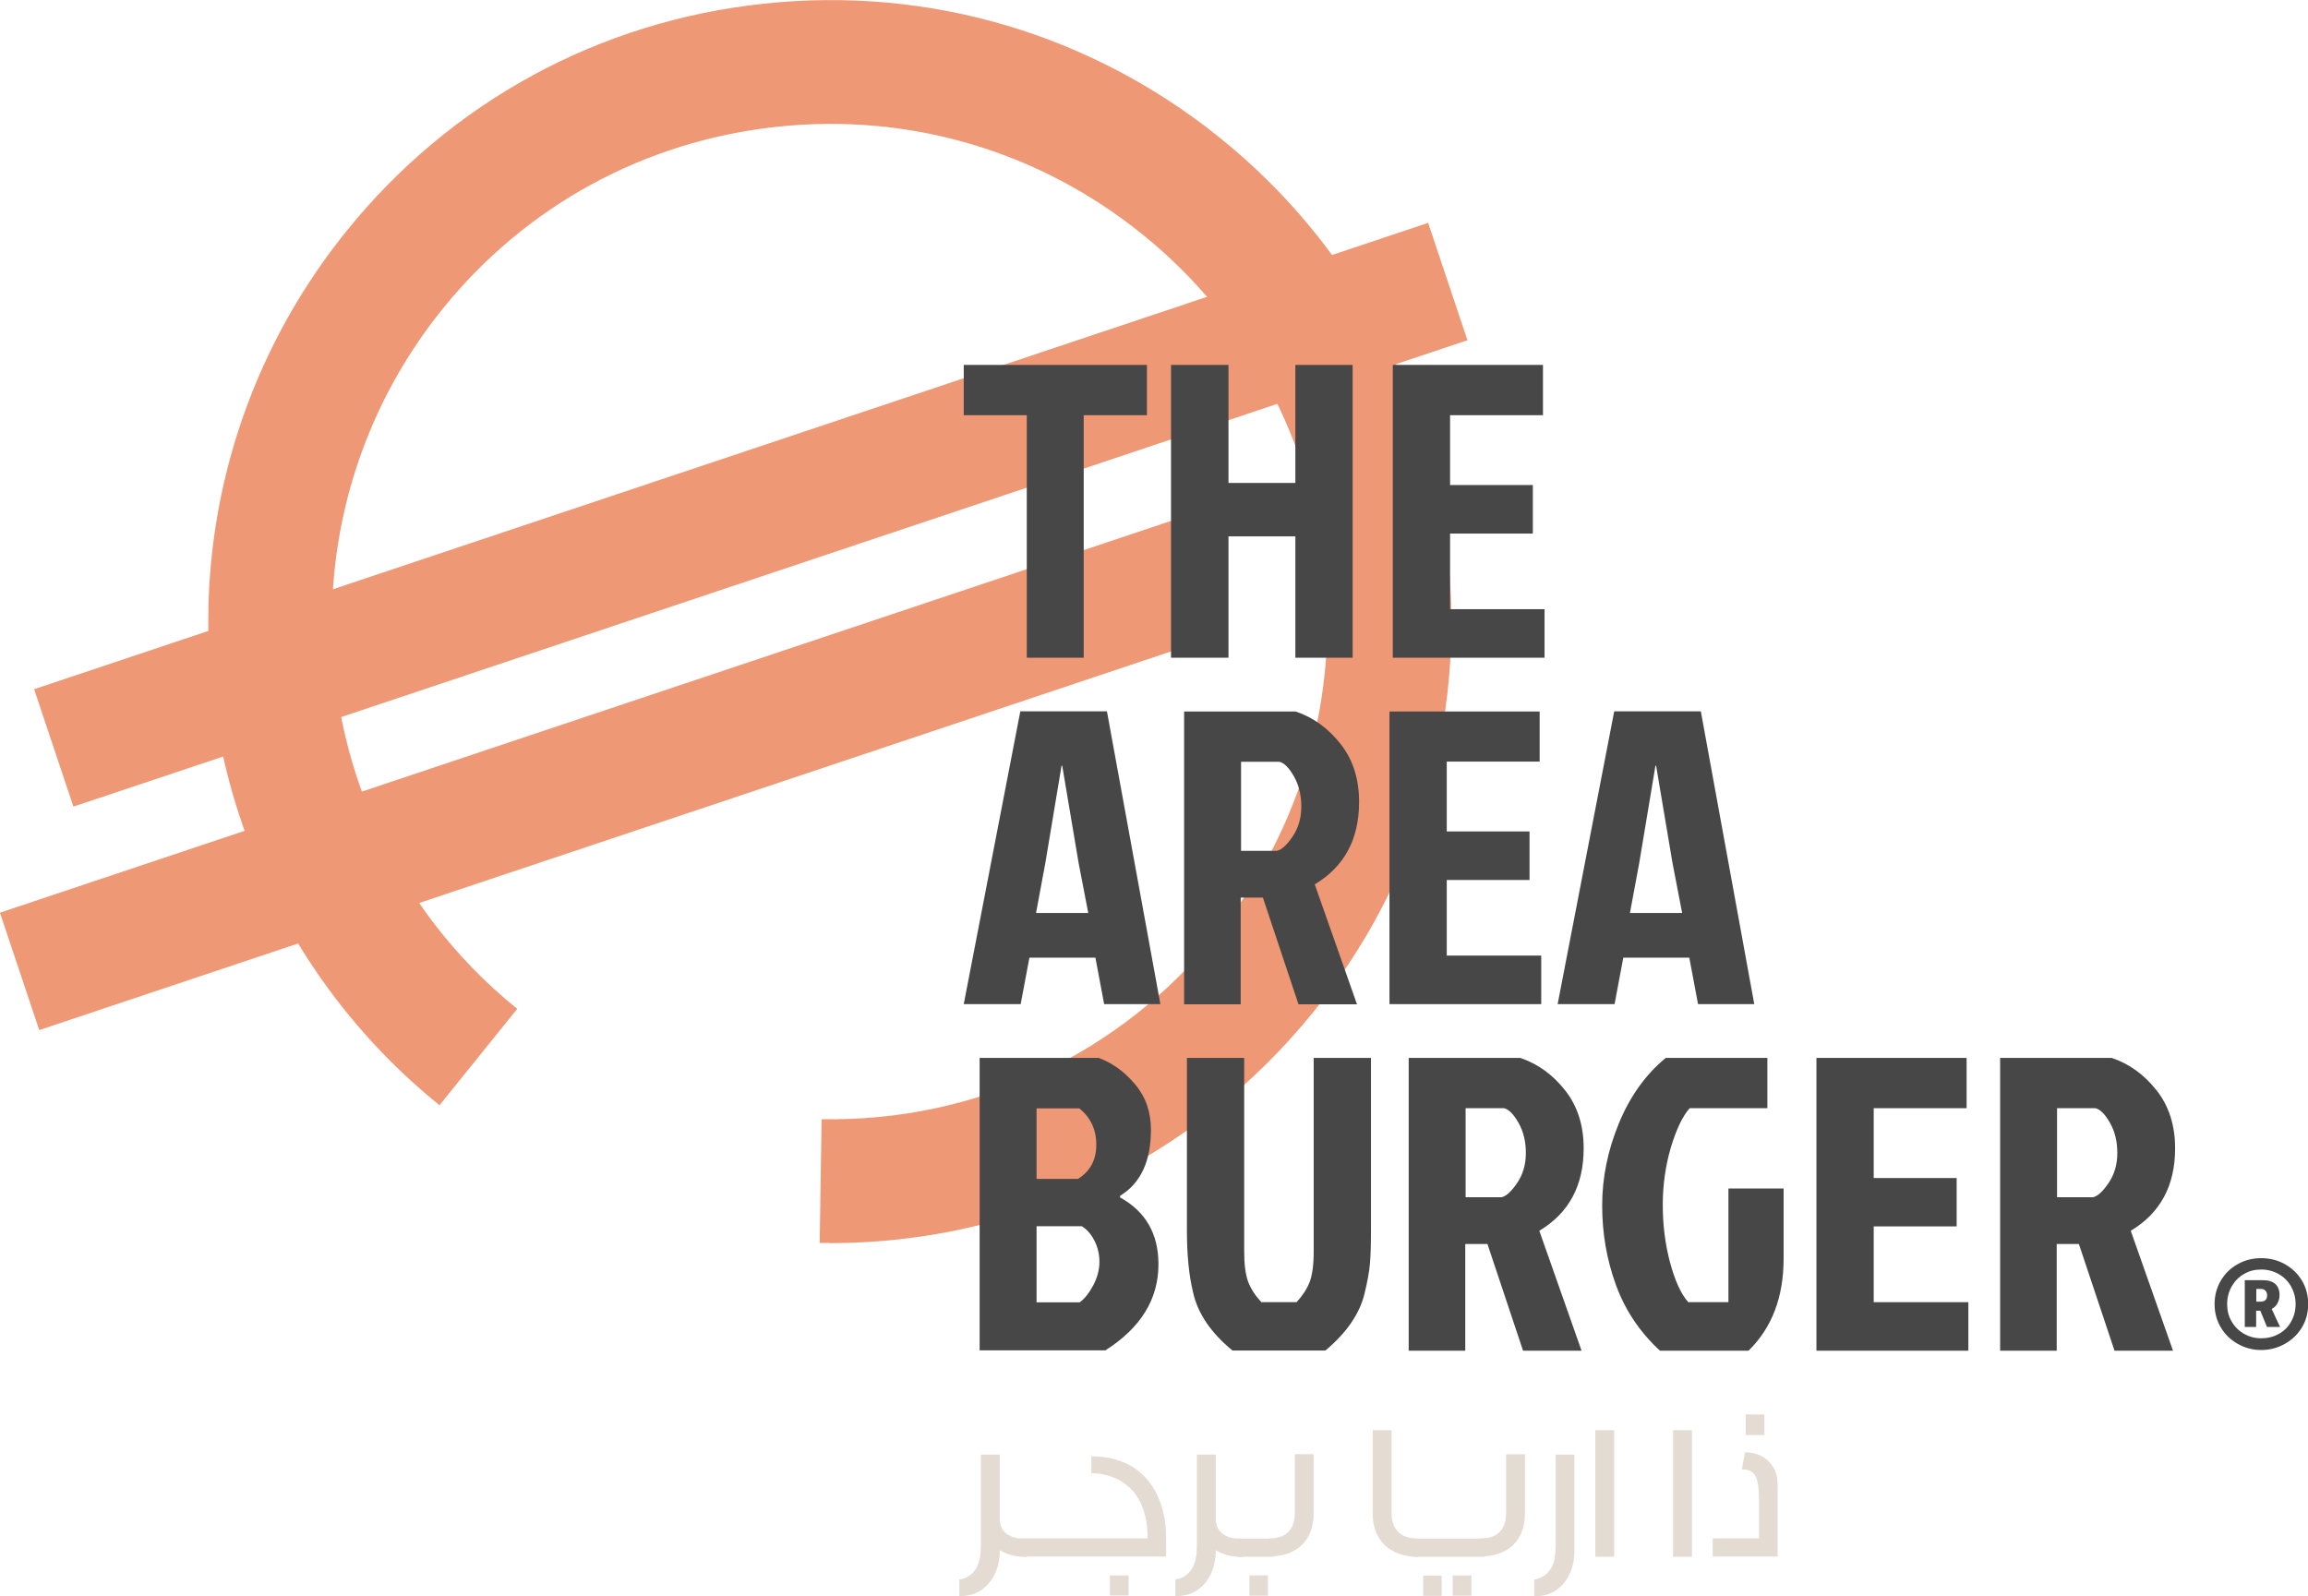 <svg xmlns="http://www.w3.org/2000/svg" xmlns:xlink="http://www.w3.org/1999/xlink" id="Layer_1" viewBox="0 0 132.17 91.41"><defs><style>.cls-1{fill:none;}.cls-2{clip-path:url(#clippath);}.cls-3{fill:#e4dbd2;}.cls-4{fill:#ef9875;}.cls-5{fill:#474748;}.cls-6{clip-path:url(#clippath-1);}</style><clipPath id="clippath"><rect class="cls-1" y="0" width="132.17" height="91.41"></rect></clipPath><clipPath id="clippath-1"><rect class="cls-1" y="0" width="132.17" height="91.41"></rect></clipPath></defs><g id="Artwork_3"><g class="cls-2"><g class="cls-6"><path class="cls-4" d="M47.52,71.19c-.19,0-.39,0-.58,0l.11-7.09c8.87,.16,17.1-3.72,22.65-10.6,9.87-12.23,7.96-30.21-4.28-40.08-5.92-4.78-13.35-6.97-20.92-6.16-7.57,.81-14.38,4.51-19.16,10.44-6.62,8.2-8.18,19.33-4.06,29.05,1.81,4.28,4.69,8.09,8.34,11.03l-4.45,5.52c-4.55-3.67-8.15-8.44-10.41-13.79-5.14-12.13-3.19-26.02,5.07-36.26C25.8,5.84,34.3,1.21,43.75,.21c9.45-1.01,18.73,1.73,26.13,7.7,7.4,5.97,12.03,14.47,13.03,23.92,1.01,9.46-1.72,18.74-7.7,26.13-6.81,8.43-16.88,13.24-27.7,13.24"></path><rect class="cls-4" x="-.72" y="40.75" width="71.48" height="7.09" transform="translate(-12.25 13.4) rotate(-18.5)"></rect><rect class="cls-4" x=".9" y="25.94" width="84.18" height="7.09" transform="translate(-7.13 15.16) rotate(-18.5)"></rect><polygon class="cls-5" points="58.8 23.78 55.19 23.78 55.19 20.9 65.68 20.9 65.68 23.78 62.06 23.78 62.06 37.67 58.8 37.67 58.8 23.78"></polygon><polygon class="cls-5" points="70.35 37.67 67.06 37.67 67.06 20.9 70.35 20.9 70.35 27.66 74.18 27.66 74.18 20.9 77.46 20.9 77.46 37.67 74.18 37.67 74.18 30.72 70.35 30.72 70.35 37.67"></polygon><polygon class="cls-5" points="79.76 37.67 79.76 20.9 88.36 20.9 88.36 23.78 83.04 23.78 83.04 27.78 87.78 27.78 87.78 30.56 83.04 30.56 83.04 34.89 88.45 34.89 88.45 37.67 79.76 37.67"></polygon><path class="cls-5" d="M63.23,57.51l-.5-2.66h-3.78l-.5,2.66h-3.26l3.24-16.77h4.96l3.06,16.77h-3.21Zm-2.44-13.65l-.93,5.58-.53,2.85h2.99l-.55-2.85-.94-5.58h-.05Z"></path><path class="cls-5" d="M67.83,40.75h6.37c1.01,.34,1.86,.96,2.57,1.86,.71,.9,1.06,2.01,1.06,3.32,0,2.14-.85,3.71-2.54,4.72l2.42,6.87h-3.35l-2.04-6.11h-1.27v6.11h-3.24v-16.77Zm3.24,2.88v5.1h2.06c.27-.06,.57-.34,.9-.83,.33-.49,.49-1.06,.49-1.71s-.14-1.23-.42-1.72-.55-.77-.83-.84h-2.2Z"></path><polygon class="cls-5" points="79.57 57.51 79.57 40.75 88.17 40.75 88.17 43.62 82.85 43.62 82.85 47.62 87.59 47.62 87.59 50.4 82.85 50.4 82.85 54.73 88.26 54.73 88.26 57.51 79.57 57.51"></polygon><path class="cls-5" d="M97.24,57.51l-.5-2.66h-3.78l-.5,2.66h-3.26l3.24-16.77h4.96l3.06,16.77h-3.21Zm-2.44-13.65l-.93,5.58-.53,2.85h2.99l-.55-2.85-.94-5.58h-.05Z"></path><path class="cls-5" d="M56.1,77.36v-16.77h6.82c.78,.29,1.48,.79,2.08,1.51,.61,.72,.91,1.59,.91,2.61,0,1.8-.59,3.06-1.77,3.78v.09c1.47,.81,2.2,2.09,2.2,3.83,0,2-1.01,3.64-3.04,4.93h-7.21Zm3.26-9.84h2.37c.7-.43,1.05-1.09,1.05-1.96s-.33-1.57-.98-2.08h-2.44v4.05Zm0,7.07h2.47c.29-.21,.54-.54,.78-.98,.23-.44,.35-.89,.35-1.34s-.1-.85-.29-1.22c-.19-.37-.43-.64-.72-.82h-2.59v4.36Z"></path><path class="cls-5" d="M72.24,74.58h2.01c.35-.38,.6-.77,.75-1.16,.15-.39,.23-.97,.23-1.74v-11.09h3.28v9.89c0,.81-.02,1.45-.06,1.9-.04,.46-.14,1.01-.3,1.67-.27,1.17-1.02,2.27-2.25,3.3h-5.32c-1.23-1.01-1.98-2.11-2.25-3.3-.24-.97-.36-2.16-.36-3.57v-9.89h3.28v11.09c0,.77,.08,1.34,.23,1.74,.15,.39,.4,.78,.75,1.16"></path><path class="cls-5" d="M80.69,60.59h6.37c1.01,.34,1.86,.96,2.57,1.86,.71,.9,1.06,2.01,1.06,3.32,0,2.14-.85,3.71-2.54,4.72l2.42,6.87h-3.35l-2.04-6.11h-1.27v6.11h-3.24v-16.77Zm3.24,2.88v5.1h2.06c.27-.06,.57-.34,.9-.83,.33-.49,.49-1.06,.49-1.71s-.14-1.23-.42-1.72-.55-.77-.83-.84h-2.2Z"></path><path class="cls-5" d="M100.14,77.36h-5.08c-1.15-1.06-1.99-2.31-2.52-3.76-.53-1.45-.79-2.97-.79-4.56s.32-3.16,.96-4.71c.64-1.55,1.53-2.79,2.68-3.74h5.82v2.88h-4.45c-.42,.48-.77,1.23-1.08,2.26-.3,1.03-.46,2.12-.46,3.28s.14,2.26,.42,3.31c.28,1.04,.63,1.8,1.04,2.26h2.3v-6.51h3.16v4.02c0,2.2-.67,3.96-2.01,5.27"></path><polygon class="cls-5" points="104.02 77.36 104.02 60.59 112.62 60.59 112.62 63.47 107.3 63.47 107.3 67.47 112.05 67.47 112.05 70.24 107.3 70.24 107.3 74.58 112.72 74.58 112.72 77.36 104.02 77.36"></polygon><path class="cls-5" d="M114.56,60.59h6.37c1.01,.34,1.86,.96,2.57,1.86s1.06,2.01,1.06,3.32c0,2.14-.85,3.71-2.54,4.72l2.42,6.87h-3.35l-2.04-6.11h-1.27v6.11h-3.24v-16.77Zm3.24,2.88v5.1h2.06c.27-.06,.57-.34,.9-.83,.33-.49,.49-1.06,.49-1.71s-.14-1.23-.42-1.72-.55-.77-.83-.84h-2.2Z"></path><path class="cls-3" d="M58.66,89.16c-.56,0-1.04-.14-1.41-.38v.09c0,1.34-.84,2.59-2.31,2.54v-.95c.41-.03,.86-.34,1.05-.81,.21-.49,.18-1.11,.18-1.45v-4.89h1.08v3.69c0,.73,.56,1.13,1.41,1.13h.13v1.04h-.13Z"></path><path class="cls-3" d="M58.4,89.15v-1.04h7.32c0-3.9-3.22-3.73-3.22-3.73v-.97c2.97,0,4.28,2.15,4.28,4.7v1.04h-8.38Zm5.16,1.08h1.07v1.15h-1.07v-1.15Z"></path><path class="cls-3" d="M71.03,89.16c-.56,0-1.04-.14-1.41-.38v.09c0,1.34-.84,2.59-2.31,2.54v-.95c.41-.03,.86-.34,1.05-.81,.21-.49,.18-1.11,.18-1.45v-4.89h1.08v3.69c0,.73,.56,1.13,1.41,1.13h.13v1.04h-.13Z"></path><rect class="cls-3" x="70.85" y="88.12" width="2.1" height="1.04"></rect><path class="cls-3" d="M72.7,89.15v-1.04c1,0,1.45-.55,1.45-1.49v-3.33h1.08v3.38c0,1.54-.95,2.47-2.53,2.47m-1.15,1.09h1.06v1.16h-1.06v-1.16Z"></path><path class="cls-3" d="M78.61,86.68v-4.77h1.08v4.72c-.01,.94,.5,1.49,1.49,1.49v1.04c-1.58,0-2.57-.94-2.57-2.48"></path><rect class="cls-3" x="80.86" y="88.12" width="4.19" height="1.04"></rect><path class="cls-3" d="M81.5,90.24h1.06v1.16h-1.06v-1.16Zm3.3-1.09v-1.04c1,0,1.45-.55,1.45-1.49v-3.33h1.08v3.38c0,1.54-.95,2.47-2.53,2.47m-1.61,1.09h1.07v1.16h-1.07v-1.16Z"></path><path class="cls-3" d="M87.86,91.41v-.95c.41-.03,.86-.34,1.05-.81,.21-.49,.18-1.11,.18-1.45v-4.89h1.07v5.57c0,1.34-.84,2.59-2.3,2.54"></path><rect class="cls-3" x="91.36" y="81.91" width="1.08" height="7.25"></rect><rect class="cls-3" x="95.81" y="81.91" width="1.08" height="7.25"></rect><path class="cls-3" d="M98.08,89.15v-1.04h2.65v-2.19c0-1.37-.23-1.76-.98-1.76l.18-.98c.76,0,1.35,.35,1.67,.95,.17,.33,.2,.55,.2,1.23v3.79h-3.71Zm1.89-8.14h1.07v1.18h-1.07v-1.18Z"></path><path class="cls-5" d="M130.84,72.4c.41,.23,.74,.54,.98,.94,.24,.4,.36,.85,.36,1.35s-.12,.94-.36,1.34c-.24,.4-.57,.71-.98,.94-.41,.23-.86,.35-1.35,.35s-.93-.12-1.34-.35c-.41-.23-.73-.54-.97-.94s-.36-.85-.36-1.34,.12-.94,.36-1.35c.24-.4,.56-.72,.97-.94,.4-.23,.85-.34,1.34-.34s.94,.11,1.35,.34m-.34,4c.3-.17,.53-.4,.7-.7,.17-.3,.26-.64,.26-1.01s-.09-.7-.26-1.01c-.17-.3-.41-.54-.71-.71-.3-.17-.64-.26-1-.26s-.69,.08-.99,.26c-.3,.17-.53,.41-.7,.71-.17,.3-.26,.64-.26,1.01s.08,.7,.26,1c.17,.3,.41,.53,.7,.7,.3,.17,.63,.26,.99,.26s.7-.08,1-.25m-.06-1.76c-.08,.14-.19,.25-.34,.33l.48,1.03h-.75l-.38-.93h-.24v.93h-.65v-2.68h1.04c.31,0,.55,.08,.71,.22,.16,.15,.24,.36,.24,.64,0,.17-.04,.32-.12,.46m-1.22-.09h.25c.25,0,.38-.12,.38-.35,0-.11-.03-.2-.09-.27-.06-.07-.15-.11-.27-.11h-.26v.73Z"></path></g></g></g></svg>